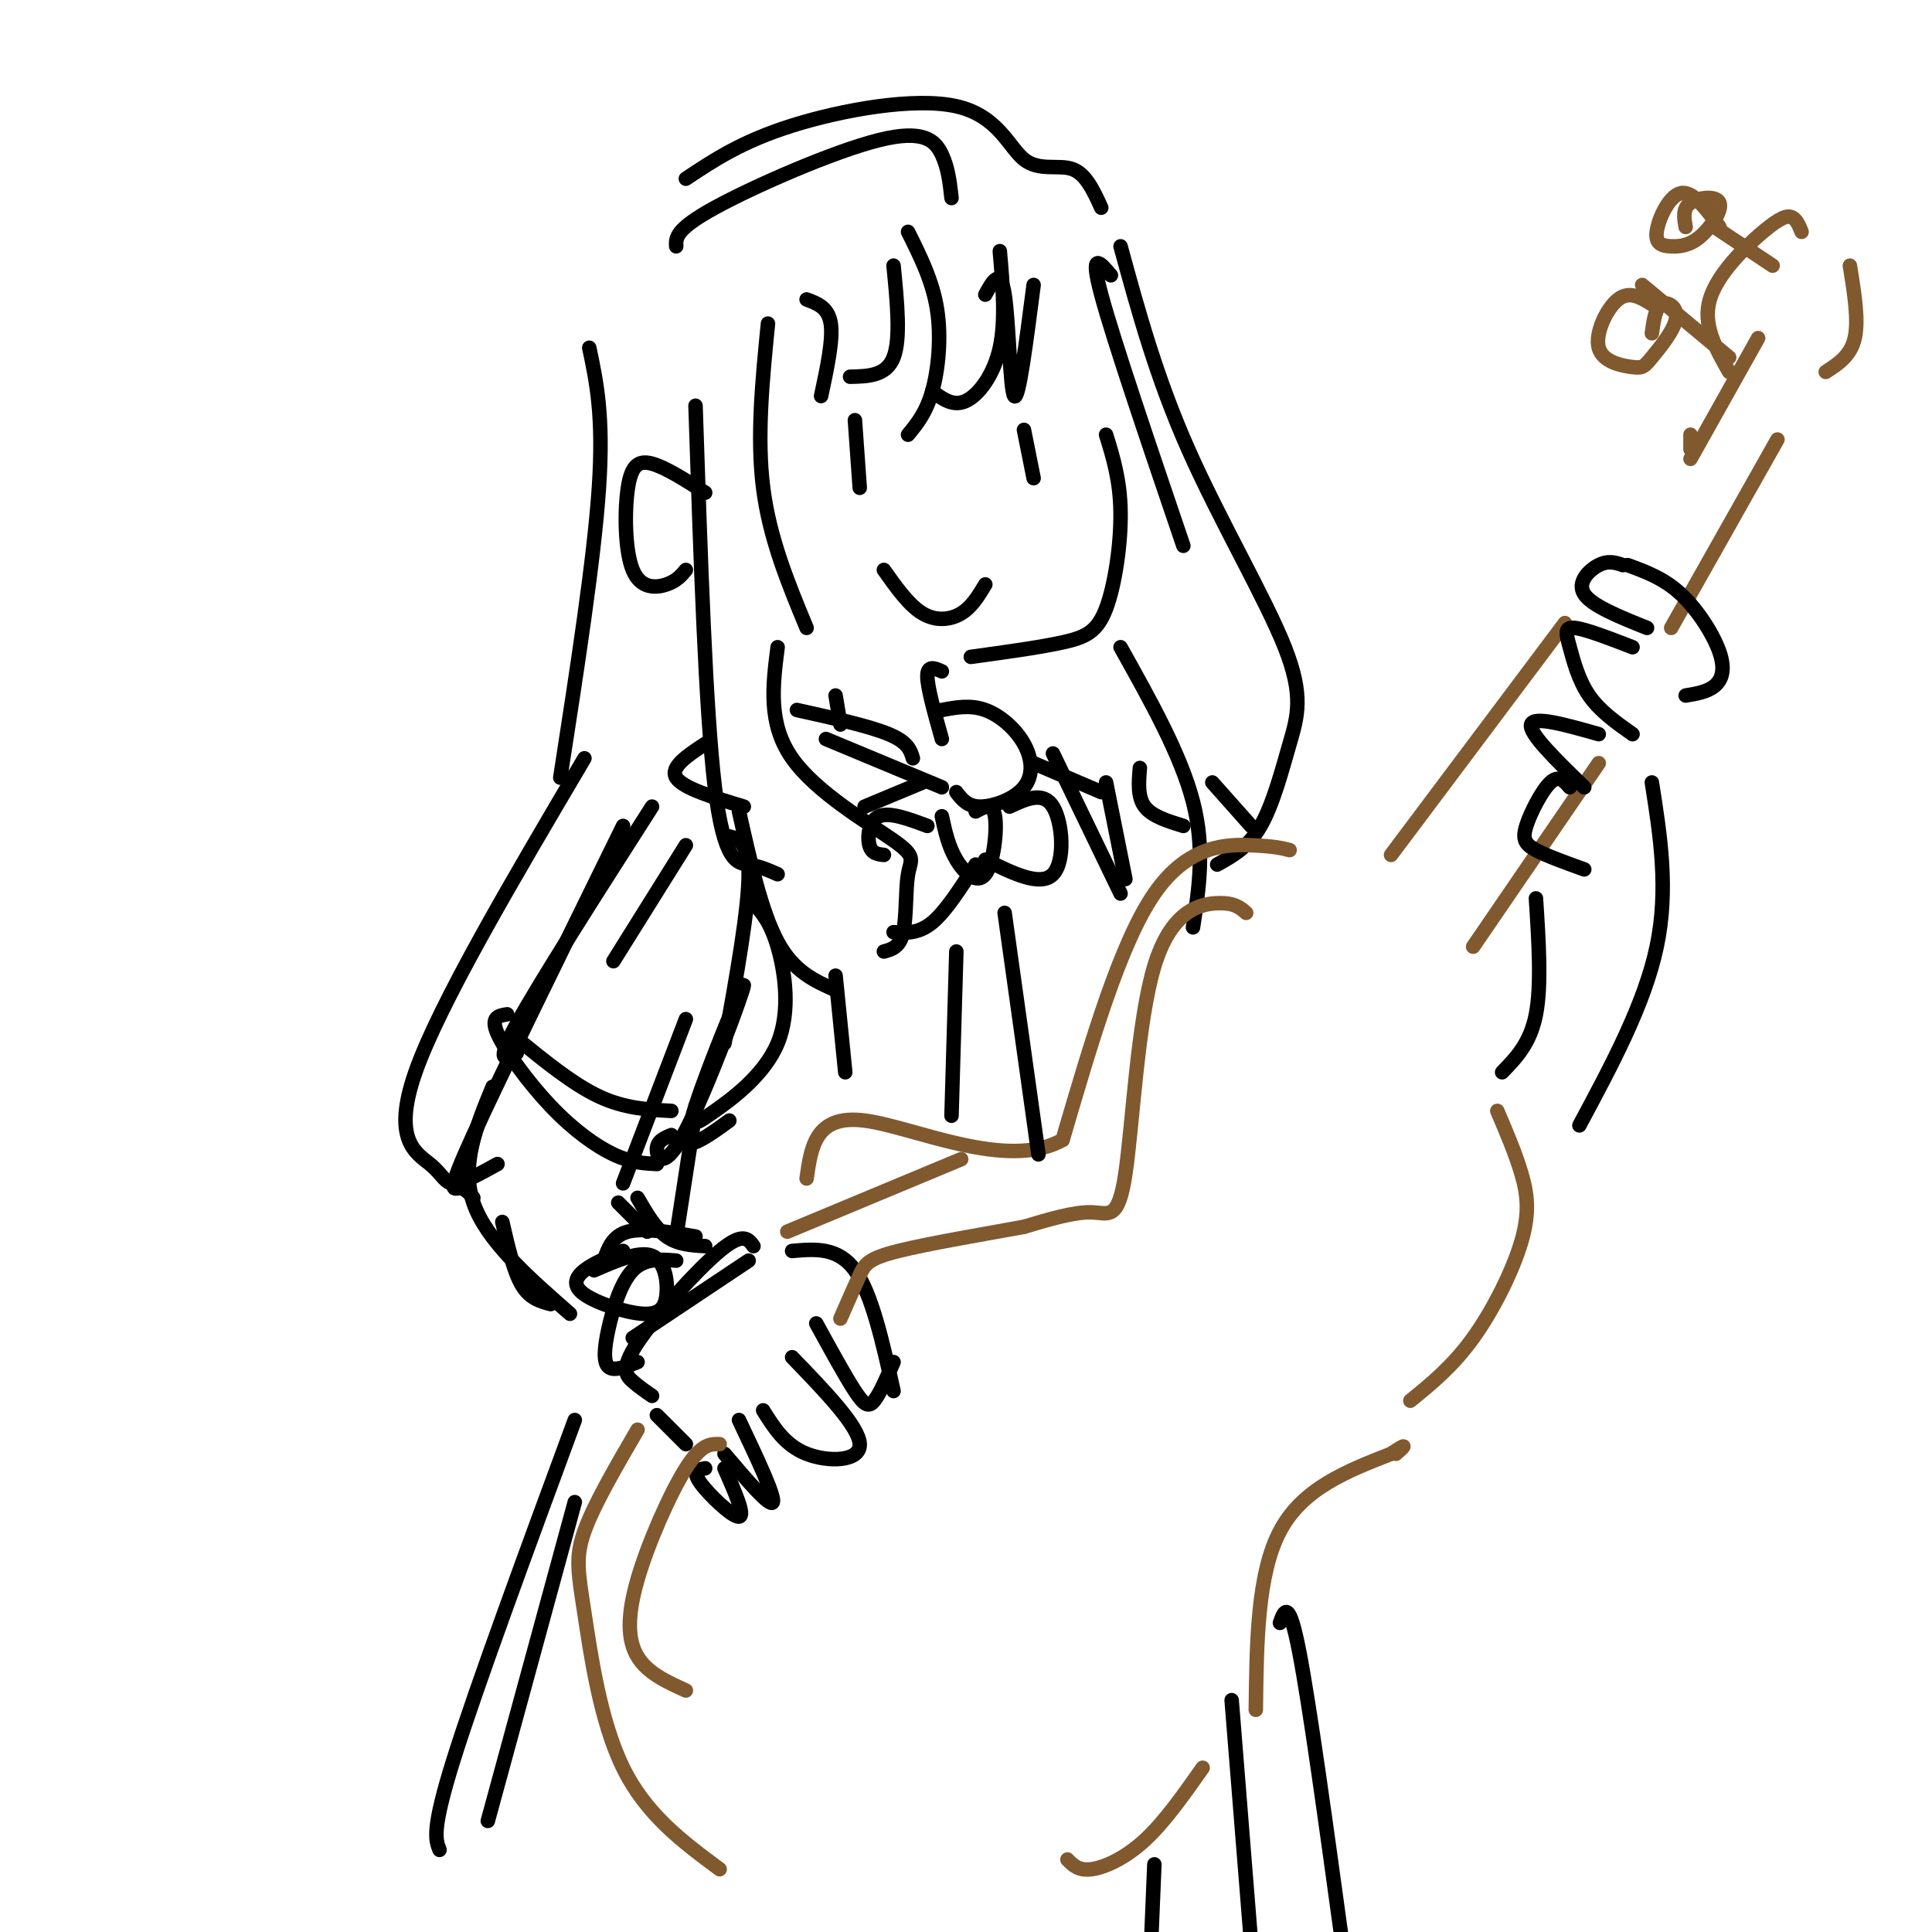 <svg viewBox='0 0 400 400' version='1.1' xmlns='http://www.w3.org/2000/svg' xmlns:xlink='http://www.w3.org/1999/xlink'><g fill='none' stroke='rgb(0,0,0)' stroke-width='3' stroke-linecap='round' stroke-linejoin='round'><path d='M188,48c2.533,5.067 5.067,10.133 6,16c0.933,5.867 0.267,12.533 -1,17c-1.267,4.467 -3.133,6.733 -5,9'/><path d='M207,52c0.622,7.178 1.244,14.356 0,20c-1.244,5.644 -4.356,9.756 -7,11c-2.644,1.244 -4.822,-0.378 -7,-2'/><path d='M204,61c1.556,-2.844 3.111,-5.689 4,0c0.889,5.689 1.111,19.911 2,21c0.889,1.089 2.444,-10.956 4,-23'/><path d='M185,55c0.750,7.583 1.500,15.167 0,19c-1.500,3.833 -5.250,3.917 -9,4'/><path d='M167,62c2.250,0.833 4.500,1.667 5,5c0.500,3.333 -0.750,9.167 -2,15'/><path d='M177,87c0.000,0.000 1.000,14.000 1,14'/><path d='M212,89c0.000,0.000 2.000,10.000 2,10'/><path d='M183,118c2.600,3.667 5.200,7.333 8,9c2.800,1.667 5.800,1.333 8,0c2.200,-1.333 3.600,-3.667 5,-6'/><path d='M229,90c1.452,4.690 2.905,9.381 3,16c0.095,6.619 -1.167,15.167 -3,20c-1.833,4.833 -4.238,5.952 -9,7c-4.762,1.048 -11.881,2.024 -19,3'/><path d='M146,102c-4.102,-2.616 -8.204,-5.231 -11,-6c-2.796,-0.769 -4.285,0.309 -5,5c-0.715,4.691 -0.654,12.994 1,17c1.654,4.006 4.901,3.716 7,3c2.099,-0.716 3.049,-1.858 4,-3'/><path d='M159,67c-1.167,11.750 -2.333,23.500 -1,34c1.333,10.500 5.167,19.750 9,29'/><path d='M144,84c1.044,31.622 2.089,63.244 4,79c1.911,15.756 4.689,15.644 7,16c2.311,0.356 4.156,1.178 6,2'/><path d='M161,134c-1.018,7.919 -2.035,15.837 3,23c5.035,7.163 16.123,13.569 21,17c4.877,3.431 3.544,3.885 3,7c-0.544,3.115 -0.298,8.890 -1,12c-0.702,3.110 -2.351,3.555 -4,4'/><path d='M153,168c2.333,10.417 4.667,20.833 8,27c3.333,6.167 7.667,8.083 12,10'/><path d='M230,57c-2.250,-2.667 -4.500,-5.333 -2,4c2.500,9.333 9.750,30.667 17,52'/><path d='M232,51c3.716,13.592 7.432,27.183 14,42c6.568,14.817 15.987,30.858 20,41c4.013,10.142 2.619,14.384 1,20c-1.619,5.616 -3.463,12.604 -6,17c-2.537,4.396 -5.769,6.198 -9,8'/><path d='M232,134c6.250,11.167 12.500,22.333 15,32c2.500,9.667 1.250,17.833 0,26'/><path d='M164,259c4.750,-0.417 9.500,-0.833 13,4c3.500,4.833 5.750,14.917 8,25'/><path d='M169,274c3.022,5.511 6.044,11.022 8,14c1.956,2.978 2.844,3.422 4,2c1.156,-1.422 2.578,-4.711 4,-8'/><path d='M164,281c6.933,7.178 13.867,14.356 14,18c0.133,3.644 -6.533,3.756 -11,2c-4.467,-1.756 -6.733,-5.378 -9,-9'/><path d='M153,294c3.750,7.917 7.500,15.833 7,17c-0.500,1.167 -5.250,-4.417 -10,-10'/><path d='M150,304c2.178,4.933 4.356,9.867 3,10c-1.356,0.133 -6.244,-4.533 -8,-7c-1.756,-2.467 -0.378,-2.733 1,-3'/><path d='M156,258c-1.089,-1.506 -2.179,-3.012 -7,1c-4.821,4.012 -13.375,13.542 -17,19c-3.625,5.458 -2.321,6.845 -1,8c1.321,1.155 2.661,2.077 4,3'/><path d='M140,261c-3.274,-0.268 -6.548,-0.536 -9,2c-2.452,2.536 -4.083,7.875 -5,12c-0.917,4.125 -1.119,7.036 0,8c1.119,0.964 3.560,-0.018 6,-1'/><path d='M136,293c0.000,0.000 6.000,6.000 6,6'/><path d='M195,139c-1.500,-0.667 -3.000,-1.333 -3,1c0.000,2.333 1.500,7.667 3,13'/><path d='M173,144c0.000,0.000 1.000,6.000 1,6'/><path d='M165,147c7.500,1.667 15.000,3.333 19,5c4.000,1.667 4.500,3.333 5,5'/><path d='M171,153c0.000,0.000 24.000,10.000 24,10'/><path d='M146,154c-3.667,2.417 -7.333,4.833 -6,7c1.333,2.167 7.667,4.083 14,6'/><path d='M179,167c0.000,0.000 12.000,-5.000 12,-5'/><path d='M195,147c2.962,-0.557 5.923,-1.113 9,0c3.077,1.113 6.268,3.896 8,7c1.732,3.104 2.005,6.528 0,9c-2.005,2.472 -6.287,3.992 -9,4c-2.713,0.008 -3.856,-1.496 -5,-3'/><path d='M214,158c0.000,0.000 14.000,6.000 14,6'/></g>
<g fill='none' stroke='rgb(129,89,47)' stroke-width='3' stroke-linecap='round' stroke-linejoin='round'><path d='M267,176c-1.578,-0.400 -3.156,-0.800 -8,-1c-4.844,-0.200 -12.956,-0.200 -20,10c-7.044,10.200 -13.022,30.600 -19,51'/><path d='M220,236c-11.533,6.511 -30.867,-2.711 -41,-4c-10.133,-1.289 -11.067,5.356 -12,12'/><path d='M132,296c-4.530,7.780 -9.060,15.560 -11,21c-1.940,5.440 -1.292,8.542 0,17c1.292,8.458 3.226,22.274 8,32c4.774,9.726 12.387,15.363 20,21'/><path d='M221,385c1.156,1.178 2.311,2.356 5,2c2.689,-0.356 6.911,-2.244 11,-6c4.089,-3.756 8.044,-9.378 12,-15'/><path d='M163,255c0.000,0.000 36.000,-15.000 36,-15'/><path d='M260,354c0.167,-14.083 0.333,-28.167 5,-37c4.667,-8.833 13.833,-12.417 23,-16'/><path d='M288,301c4.000,-2.667 2.500,-1.333 1,0'/><path d='M258,189c-1.212,-1.073 -2.424,-2.147 -6,-2c-3.576,0.147 -9.515,1.514 -13,13c-3.485,11.486 -4.515,33.093 -6,43c-1.485,9.907 -3.424,8.116 -7,8c-3.576,-0.116 -8.788,1.442 -14,3'/><path d='M212,254c-7.619,1.405 -19.667,3.417 -26,5c-6.333,1.583 -6.952,2.738 -8,5c-1.048,2.262 -2.524,5.631 -4,9'/><path d='M149,299c-1.887,-0.054 -3.774,-0.107 -7,5c-3.226,5.107 -7.792,15.375 -10,23c-2.208,7.625 -2.060,12.607 0,16c2.060,3.393 6.030,5.196 10,7'/><path d='M310,230c1.893,4.429 3.786,8.857 5,13c1.214,4.143 1.750,8.000 0,14c-1.750,6.000 -5.786,14.143 -10,20c-4.214,5.857 -8.607,9.429 -13,13'/><path d='M288,177c0.000,0.000 36.000,-48.000 36,-48'/><path d='M305,196c0.000,0.000 26.000,-38.000 26,-38'/><path d='M350,93c0.000,0.000 0.000,-3.000 0,-3'/><path d='M350,95c0.000,0.000 14.000,-25.000 14,-25'/><path d='M358,77c-2.768,-4.863 -5.536,-9.726 -4,-15c1.536,-5.274 7.375,-10.958 11,-14c3.625,-3.042 5.036,-3.440 6,-3c0.964,0.440 1.482,1.720 2,3'/><path d='M355,47c0.000,0.000 12.000,8.000 12,8'/><path d='M356,47c-2.761,-3.772 -5.521,-7.544 -8,-7c-2.479,0.544 -4.675,5.403 -5,8c-0.325,2.597 1.222,2.931 3,3c1.778,0.069 3.786,-0.126 6,-2c2.214,-1.874 4.635,-5.428 4,-7c-0.635,-1.572 -4.324,-1.164 -6,0c-1.676,1.164 -1.338,3.082 -1,5'/><path d='M340,59c0.000,0.000 18.000,15.000 18,15'/><path d='M342,63c-2.313,-1.432 -4.627,-2.865 -7,-1c-2.373,1.865 -4.807,7.027 -4,10c0.807,2.973 4.854,3.755 7,4c2.146,0.245 2.390,-0.048 4,-2c1.610,-1.952 4.587,-5.564 5,-8c0.413,-2.436 -1.739,-3.696 -3,-3c-1.261,0.696 -1.630,3.348 -2,6'/><path d='M383,55c0.917,5.667 1.833,11.333 1,15c-0.833,3.667 -3.417,5.333 -6,7'/><path d='M368,91c0.000,0.000 -22.000,39.000 -22,39'/></g>
<g fill='none' stroke='rgb(0,0,0)' stroke-width='3' stroke-linecap='round' stroke-linejoin='round'><path d='M122,72c1.500,7.083 3.000,14.167 2,29c-1.000,14.833 -4.500,37.417 -8,60'/><path d='M121,157c-15.036,25.464 -30.071,50.929 -35,65c-4.929,14.071 0.250,16.750 3,19c2.750,2.250 3.071,4.071 5,4c1.929,-0.071 5.464,-2.036 9,-4'/><path d='M140,51c-0.089,-1.762 -0.179,-3.524 8,-8c8.179,-4.476 24.625,-11.667 34,-14c9.375,-2.333 11.679,0.190 13,3c1.321,2.810 1.661,5.905 2,9'/><path d='M142,37c5.802,-3.866 11.604,-7.732 22,-11c10.396,-3.268 25.384,-5.938 34,-4c8.616,1.938 10.858,8.483 14,11c3.142,2.517 7.183,1.005 10,2c2.817,0.995 4.408,4.498 6,8'/><path d='M142,175c0.000,0.000 -15.000,24.000 -15,24'/><path d='M129,171c-12.689,25.844 -25.378,51.689 -31,64c-5.622,12.311 -4.178,11.089 -3,11c1.178,-0.089 2.089,0.956 3,2'/><path d='M142,211c0.000,0.000 -13.000,34.000 -13,34'/><path d='M128,249c0.000,0.000 6.000,6.000 6,6'/><path d='M104,253c1.167,5.083 2.333,10.167 4,13c1.667,2.833 3.833,3.417 6,4'/><path d='M150,173c2.500,0.417 5.000,0.833 5,8c0.000,7.167 -2.500,21.083 -5,35'/><path d='M156,187c1.751,1.943 3.502,3.885 5,9c1.498,5.115 2.742,13.402 0,20c-2.742,6.598 -9.469,11.507 -13,14c-3.531,2.493 -3.866,2.569 -4,2c-0.134,-0.569 -0.067,-1.785 0,-3'/><path d='M144,230c0.000,0.000 -4.000,26.000 -4,26'/><path d='M119,294c-10.167,27.583 -20.333,55.167 -25,70c-4.667,14.833 -3.833,16.917 -3,19'/><path d='M119,311c0.000,0.000 -18.000,66.000 -18,66'/><path d='M105,210c-1.756,0.280 -3.512,0.560 -2,4c1.512,3.440 6.292,10.042 11,15c4.708,4.958 9.345,8.274 13,10c3.655,1.726 6.327,1.863 9,2'/><path d='M107,215c5.833,4.750 11.667,9.500 17,12c5.333,2.500 10.167,2.750 15,3'/><path d='M139,235c-1.503,0.624 -3.005,1.249 -3,3c0.005,1.751 1.518,4.629 6,-4c4.482,-8.629 11.933,-28.767 12,-30c0.067,-1.233 -7.251,16.437 -10,25c-2.749,8.563 -0.928,8.018 1,7c1.928,-1.018 3.964,-2.509 6,-4'/><path d='M218,156c0.000,0.000 14.000,29.000 14,29'/><path d='M229,162c0.000,0.000 4.000,20.000 4,20'/><path d='M135,167c-11.667,18.250 -23.333,36.500 -28,45c-4.667,8.500 -2.333,7.250 0,6'/><path d='M236,159c-0.250,3.000 -0.500,6.000 1,8c1.500,2.000 4.750,3.000 8,4'/><path d='M337,117c3.750,1.375 7.500,2.750 11,6c3.500,3.250 6.750,8.375 8,12c1.250,3.625 0.500,5.750 -1,7c-1.500,1.250 -3.750,1.625 -6,2'/><path d='M336,117c-1.489,-0.511 -2.978,-1.022 -5,0c-2.022,1.022 -4.578,3.578 -3,6c1.578,2.422 7.289,4.711 13,7'/><path d='M338,134c-4.893,-1.893 -9.786,-3.786 -12,-4c-2.214,-0.214 -1.750,1.250 -1,4c0.750,2.750 1.786,6.786 4,10c2.214,3.214 5.607,5.607 9,8'/><path d='M331,152c-6.750,-1.917 -13.500,-3.833 -14,-2c-0.500,1.833 5.250,7.417 11,13'/><path d='M325,163c-1.125,-1.315 -2.250,-2.631 -4,-1c-1.750,1.631 -4.125,6.208 -5,9c-0.875,2.792 -0.250,3.798 2,5c2.250,1.202 6.125,2.601 10,4'/><path d='M342,162c1.750,11.083 3.500,22.167 1,34c-2.500,11.833 -9.250,24.417 -16,37'/><path d='M318,186c0.583,9.000 1.167,18.000 0,24c-1.167,6.000 -4.083,9.000 -7,12'/><path d='M251,162c0.000,0.000 8.000,9.000 8,9'/><path d='M195,169c0.673,3.113 1.345,6.226 3,9c1.655,2.774 4.292,5.208 6,3c1.708,-2.208 2.488,-9.060 2,-12c-0.488,-2.940 -2.244,-1.970 -4,-1'/><path d='M192,171c-3.933,-1.467 -7.867,-2.933 -10,-2c-2.133,0.933 -2.467,4.267 -2,6c0.467,1.733 1.733,1.867 3,2'/><path d='M185,193c2.583,0.167 5.167,0.333 8,-2c2.833,-2.333 5.917,-7.167 9,-12'/><path d='M209,167c3.489,-1.622 6.978,-3.244 9,0c2.022,3.244 2.578,11.356 0,14c-2.578,2.644 -8.289,-0.178 -14,-3'/><path d='M198,197c0.000,0.000 -1.000,34.000 -1,34'/><path d='M208,189c0.000,0.000 7.000,50.000 7,50'/><path d='M173,202c0.000,0.000 2.000,20.000 2,20'/><path d='M265,336c0.917,-2.583 1.833,-5.167 4,6c2.167,11.167 5.583,36.083 9,61'/><path d='M255,352c0.000,0.000 4.000,50.000 4,50'/><path d='M239,386c0.000,0.000 -1.000,24.000 -1,24'/><path d='M102,225c-3.333,8.083 -6.667,16.167 -4,24c2.667,7.833 11.333,15.417 20,23'/><path d='M132,248c1.833,3.167 3.667,6.333 6,8c2.333,1.667 5.167,1.833 8,2'/><path d='M144,256c-5.417,-0.917 -10.833,-1.833 -14,-1c-3.167,0.833 -4.083,3.417 -5,6'/><path d='M129,259c-3.059,1.260 -6.118,2.520 -8,4c-1.882,1.480 -2.587,3.181 0,5c2.587,1.819 8.467,3.756 12,4c3.533,0.244 4.721,-1.203 5,-4c0.279,-2.797 -0.349,-6.942 -3,-8c-2.651,-1.058 -7.326,0.971 -12,3'/><path d='M131,277c0.000,0.000 24.000,-16.000 24,-16'/></g>
</svg>